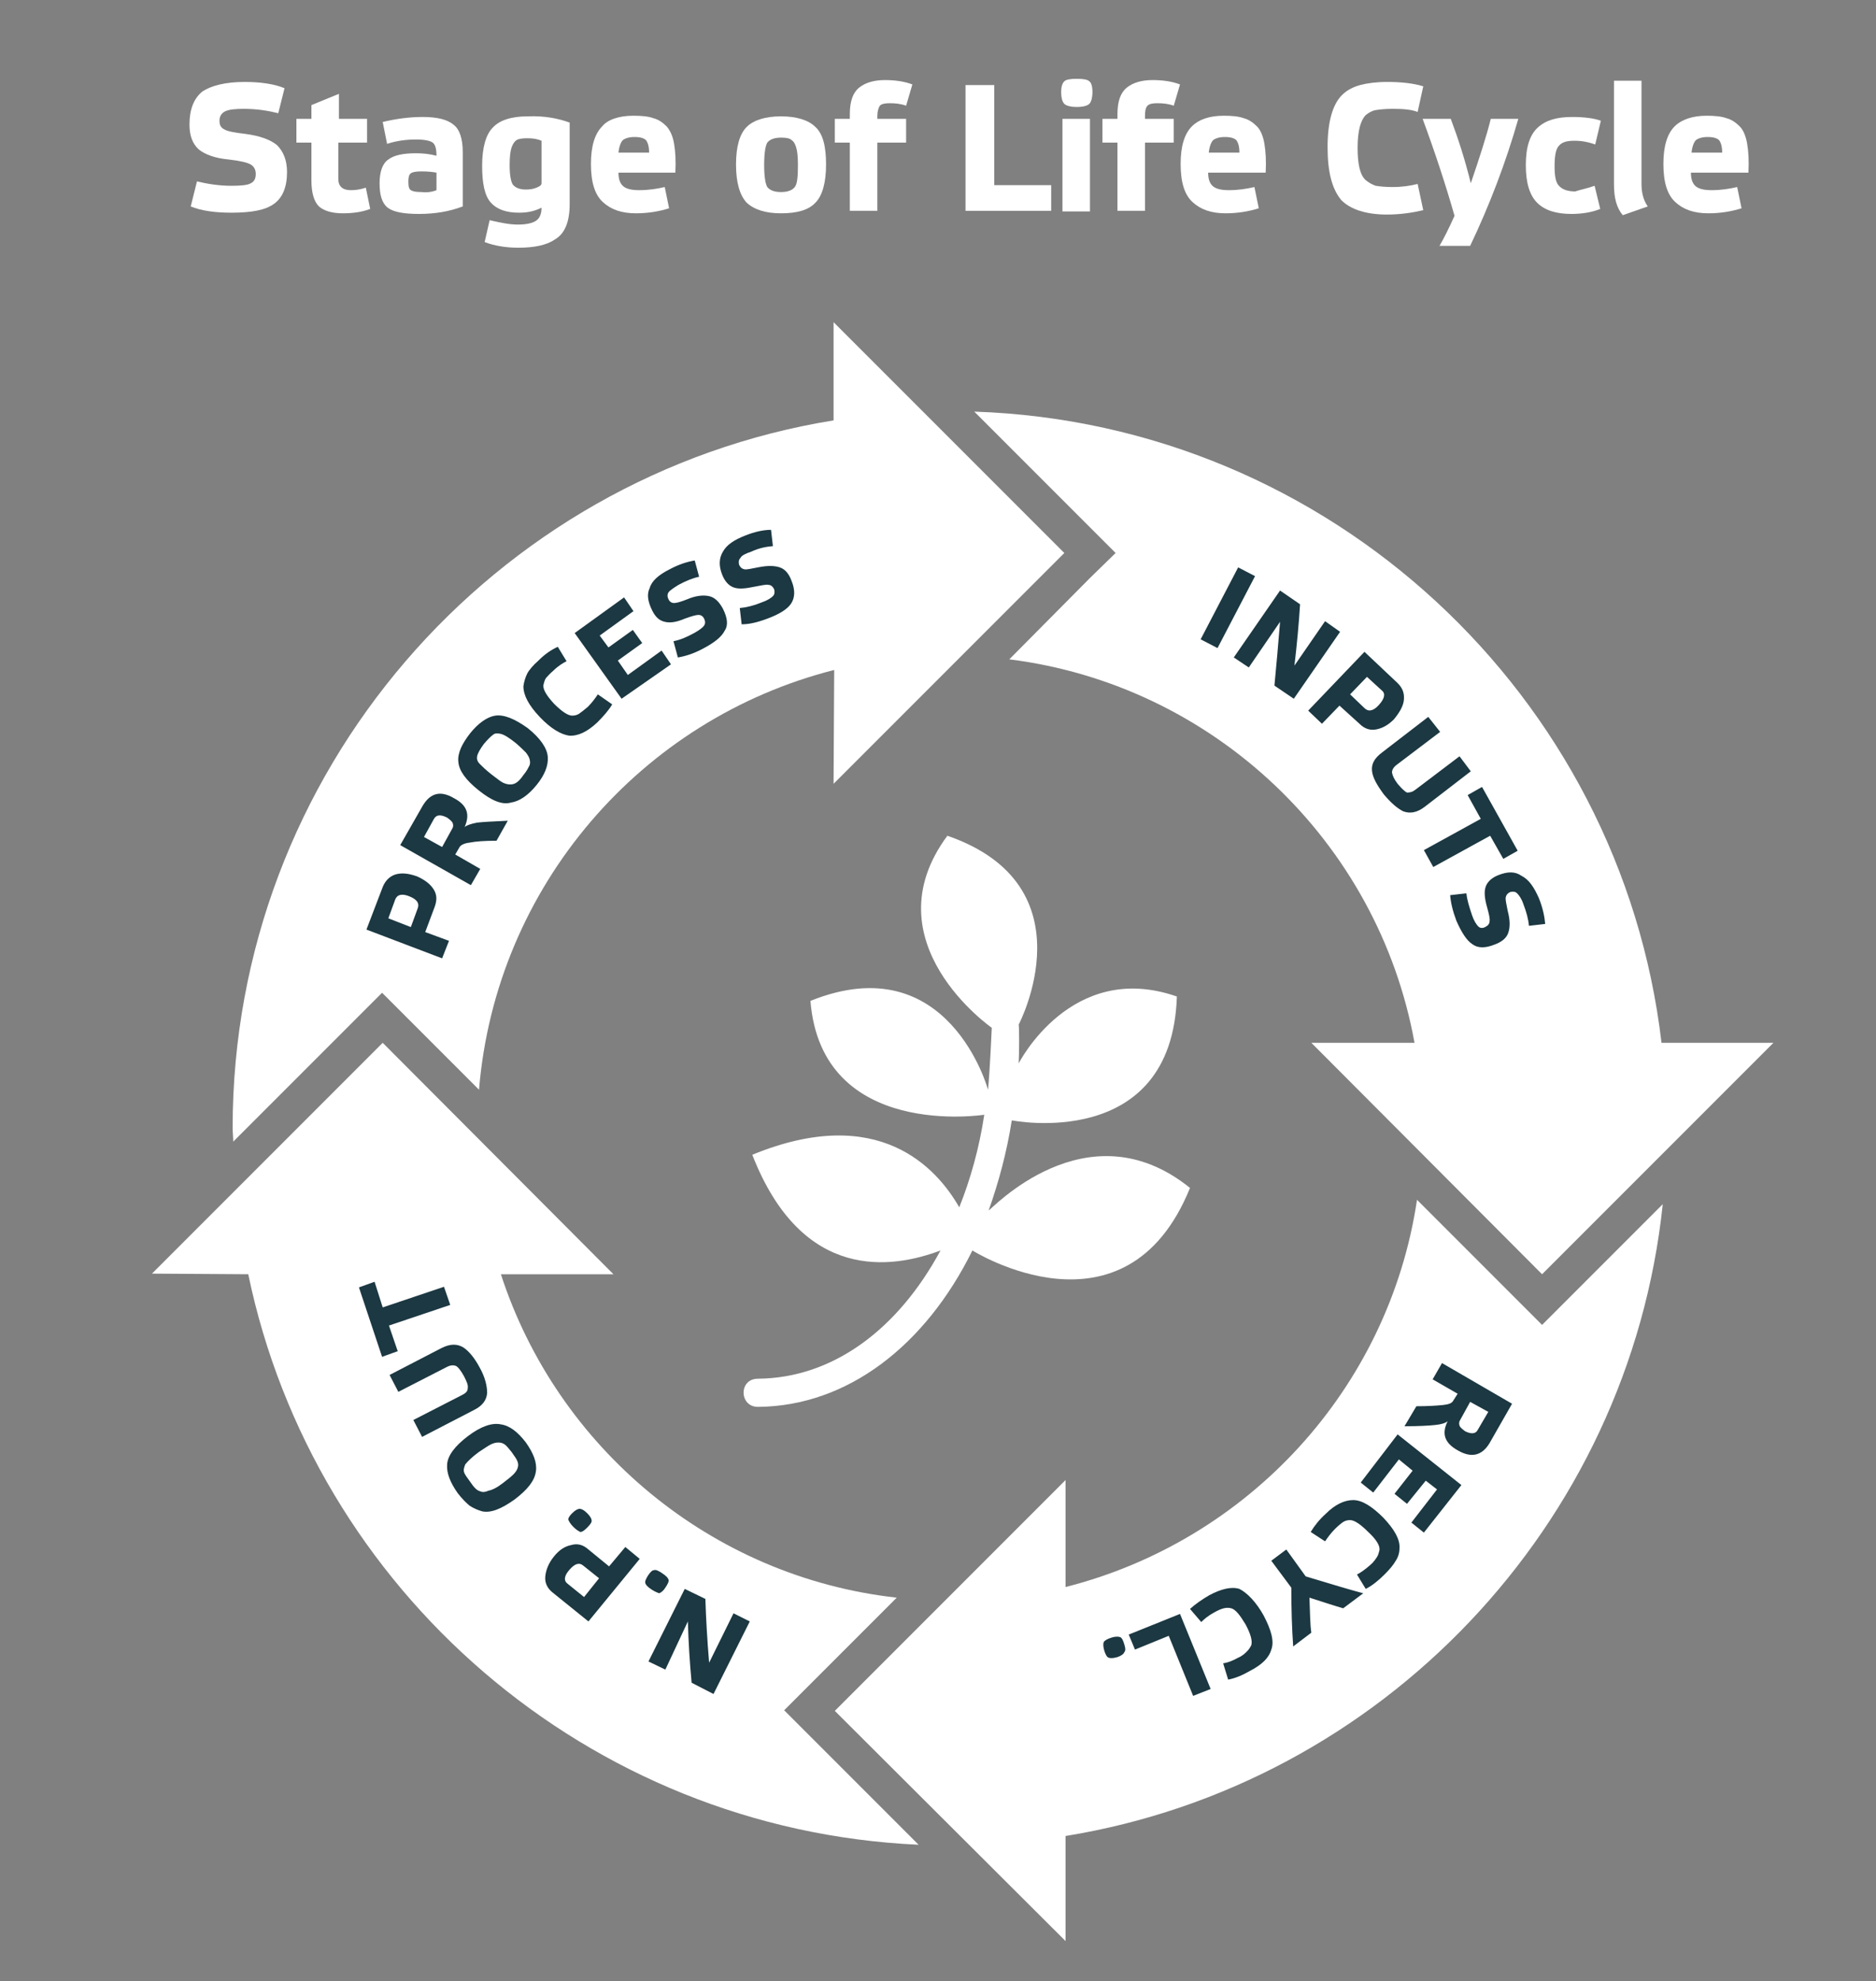 <?xml version="1.0" encoding="utf-8"?>
<!-- Generator: Adobe Illustrator 27.8.0, SVG Export Plug-In . SVG Version: 6.00 Build 0)  -->
<svg version="1.1" id="Ebene_1" xmlns="http://www.w3.org/2000/svg" xmlns:xlink="http://www.w3.org/1999/xlink" x="0px" y="0px"
	 width="300px" height="316.7px" viewBox="0 0 300 316.7" style="enable-background:new 0 0 300 316.7;" xml:space="preserve">
<rect x="0" y="0" width="300" height="316.7" fill="#808080" stroke="none"/>
<style type="text/css">
	.st0{fill:#FFFFFF;}
	.st1{fill:#1C3842;}
</style>
<g>
	<path class="st0" d="M39.1,13.1c2.5,0,4.7,0.3,6.4,1l-1,4c-1.6-0.4-3.4-0.7-5.5-0.7c-1.4,0-2.4,0.1-3,0.4s-0.9,0.8-0.9,1.5
		s0.2,1.1,0.8,1.4c0.5,0.3,1.6,0.5,3.3,0.7c2.3,0.3,4,0.9,5.1,1.8c1,1,1.6,2.4,1.6,4.3c0,2.4-0.7,4.1-2.1,5.1
		c-1.4,1-3.6,1.4-6.8,1.4c-2.6,0-4.8-0.3-6.5-1l1-4c1.7,0.4,3.5,0.7,5.5,0.7c1.5,0,2.6-0.1,3.1-0.4c0.6-0.3,0.8-0.8,0.8-1.5
		s-0.3-1.2-0.8-1.5s-1.7-0.6-3.5-0.8c-2.2-0.2-3.8-0.8-4.8-1.6c-1-0.9-1.5-2.2-1.5-4c0-2.4,0.7-4.2,2.1-5.3
		C33.8,13.7,36,13.1,39.1,13.1z"/>
	<path class="st0" d="M58.7,19v3.8h-4.6v5.8c0,1.2,0.7,1.8,2,1.8c0.8,0,1.5-0.1,2.4-0.4l0.7,3.4c-1.3,0.5-2.8,0.7-4.4,0.7
		c-1.7,0-3-0.4-3.8-1.1c-0.8-0.8-1.2-2.2-1.2-4.2v-6h-2.4V19h2.4v-2.2l4.4-1.8v4H58.7z"/>
	<path class="st0" d="M74,24.3V33c-2.1,0.8-4.4,1.2-7,1.2c-2.4,0-4.1-0.3-5-1s-1.3-2-1.3-3.9s0.5-3.2,1.4-3.8c0.9-0.7,2.4-1,4.4-1
		c1.1,0,2.2,0.1,3.3,0.4c0-1.1-0.2-1.8-0.6-2.1c-0.4-0.3-1.3-0.5-2.7-0.5c-1.5,0-3.1,0.2-4.6,0.7l-0.7-3.5c2.1-0.5,4.2-0.8,6.4-0.8
		c2.3,0,4,0.4,5,1.3C73.5,20.7,74,22.2,74,24.3z M69.8,30.4v-2.8c-0.5-0.1-1.3-0.2-2.4-0.2c-0.9,0-1.4,0.1-1.7,0.3
		c-0.3,0.2-0.4,0.7-0.4,1.3c0,0.8,0.1,1.2,0.4,1.4s0.8,0.3,1.7,0.3C68.2,30.8,69.1,30.7,69.8,30.4z"/>
	<path class="st0" d="M91.1,19.6v13c0,2.9-0.8,4.8-2.4,5.7c-1.3,0.9-3.3,1.3-5.8,1.3c-2,0-3.8-0.3-5.4-0.9l0.8-3.5
		c1.7,0.4,3.2,0.7,4.5,0.7s2.3-0.2,2.9-0.6c0.6-0.4,0.9-1.1,0.9-2.1C85.4,33.8,84.3,34,83,34c-2,0-3.5-0.5-4.5-1.6s-1.4-3.1-1.4-5.9
		c0-2.9,0.6-5,1.7-6.1c1.1-1.2,3-1.8,5.6-1.8C87,18.5,89.2,18.9,91.1,19.6z M86.6,29.3v-6.8c-0.7-0.3-1.4-0.4-2.3-0.4
		c-0.8,0-1.4,0.1-1.7,0.3c-0.3,0.2-0.6,0.6-0.8,1.2c-0.2,0.6-0.3,1.5-0.3,2.8c0,1.6,0.2,2.6,0.5,3.1c0.4,0.5,1.1,0.8,2.1,0.8
		c0.7,0,1.2-0.1,1.7-0.3S86.6,29.6,86.6,29.3z"/>
	<path class="st0" d="M101.3,18.5c1.3,0,2.4,0.1,3.2,0.4c0.8,0.2,1.5,0.7,2.1,1.3c0.6,0.7,1,1.6,1.2,2.8s0.3,2.7,0.2,4.6h-9.1
		c0,1.1,0.3,1.8,0.8,2.2s1.3,0.6,2.5,0.6c1.5,0,2.8-0.2,4.1-0.5l0.7,3.4c-1.6,0.5-3.4,0.8-5.3,0.8c-2.3,0-4-0.6-5.3-1.8
		s-1.9-3.2-1.9-6.1c0-2.8,0.6-4.8,1.8-6C97.2,19.1,99,18.5,101.3,18.5z M101.5,21.9c-0.9,0-1.5,0.2-1.9,0.5c-0.3,0.3-0.6,1-0.7,2
		h4.9c0-1-0.2-1.6-0.5-2C103,22.1,102.4,21.9,101.5,21.9z"/>
	<path class="st0" d="M124.9,34.1c-2.5,0-4.3-0.6-5.5-1.7c-1.1-1.2-1.7-3.2-1.7-6.1s0.6-4.9,1.7-6s3-1.7,5.5-1.7s4.4,0.6,5.5,1.7
		c1.2,1.1,1.7,3.1,1.7,6s-0.6,5-1.7,6.1C129.3,33.6,127.4,34.1,124.9,34.1z M124.9,22c-1.1,0-1.8,0.3-2.2,0.8
		c-0.3,0.5-0.5,1.7-0.5,3.6c0,1.8,0.2,3,0.5,3.5c0.4,0.5,1.1,0.8,2.2,0.8s1.8-0.3,2.2-0.8c0.4-0.5,0.5-1.7,0.5-3.5
		c0-1.4-0.1-2.3-0.3-2.9c-0.2-0.6-0.4-0.9-0.7-1.1C126.3,22.1,125.7,22,124.9,22z"/>
	<path class="st0" d="M140.3,18.5V19h4.6v3.8h-4.6v10.9h-4.4V22.8h-2.4V19h2.4v-0.8c0-2,0.5-3.4,1.5-4.2s2.4-1.2,4.1-1.2
		c1.6,0,3.1,0.2,4.4,0.7l-1,3.4c-0.8-0.3-1.7-0.4-2.6-0.4c-0.8,0-1.3,0.1-1.6,0.4C140.5,17.2,140.3,17.8,140.3,18.5z"/>
	<path class="st0" d="M154.4,33.7V13.6h4.6v16h9.1v4.1H154.4z"/>
	<path class="st0" d="M174.7,14.7c0,0.9-0.2,1.6-0.5,1.9s-1,0.5-2,0.5s-1.7-0.2-2-0.5s-0.5-0.9-0.5-1.9c0-0.9,0.2-1.4,0.5-1.7
		s1-0.4,2-0.4s1.7,0.1,2,0.4C174.5,13.2,174.7,13.8,174.7,14.7z M169.9,19h4.4v14.8h-4.4V19z"/>
	<path class="st0" d="M183.1,18.5V19h4.6v3.8h-4.6v10.9h-4.4V22.8h-2.4V19h2.4v-0.8c0-2,0.5-3.4,1.5-4.2s2.4-1.2,4.1-1.2
		c1.6,0,3.1,0.2,4.4,0.7l-1,3.4c-0.8-0.3-1.7-0.4-2.6-0.4c-0.8,0-1.3,0.1-1.6,0.4S183.1,17.8,183.1,18.5z"/>
	<path class="st0" d="M195.7,18.5c1.3,0,2.4,0.1,3.2,0.4c0.8,0.2,1.5,0.7,2.1,1.3s1,1.6,1.2,2.8s0.3,2.7,0.2,4.6h-9.2
		c0,1.1,0.3,1.8,0.8,2.2s1.3,0.6,2.5,0.6c1.5,0,2.8-0.2,4.1-0.5l0.7,3.4c-1.6,0.5-3.4,0.8-5.3,0.8c-2.3,0-4-0.6-5.3-1.8
		s-1.9-3.2-1.9-6.1c0-2.8,0.6-4.8,1.8-6C191.7,19.1,193.4,18.5,195.7,18.5z M195.9,21.9c-0.9,0-1.5,0.2-1.9,0.5
		c-0.3,0.3-0.6,1-0.7,2h4.9c0-1-0.2-1.6-0.5-2C197.4,22.1,196.8,21.9,195.9,21.9z"/>
	<path class="st0" d="M212.3,23.5c0-4,0.8-6.8,2.3-8.3c0.8-0.8,1.8-1.3,2.9-1.6c1.1-0.3,2.6-0.5,4.3-0.5c2.2,0,4.2,0.2,5.8,0.7
		l-0.9,4.1c-1-0.4-2.3-0.5-4-0.5c-1.2,0-2.1,0.1-2.7,0.2c-0.6,0.1-1.1,0.4-1.6,0.8c-0.8,0.8-1.3,2.5-1.3,5.2s0.4,4.4,1.3,5.2
		c0.5,0.4,1,0.7,1.6,0.9c0.6,0.1,1.5,0.2,2.7,0.2c1.5,0,2.9-0.2,4-0.5l0.9,4.2c-1.7,0.4-3.7,0.7-5.8,0.7c-3.3,0-5.8-0.8-7.3-2.3
		C213,30.2,212.3,27.5,212.3,23.5z"/>
	<path class="st0" d="M238.4,19h4.4c-2,7-4.6,13.8-7.7,20.3h-4.9c0.7-1.2,1.5-2.8,2.4-4.8c-1.4-4.9-3.1-10.1-5.1-15.5h4.5
		c1.2,3.2,2.3,6.6,3.2,10.3C236.6,25.2,237.7,21.8,238.4,19z"/>
	<path class="st0" d="M255,29.7l0.9,3.7c-1.2,0.5-2.8,0.8-4.6,0.8c-2.5,0-4.3-0.6-5.5-1.8s-1.8-3.2-1.8-6s0.6-4.8,1.9-6
		c1.3-1.2,3.1-1.7,5.5-1.7c1.9,0,3.5,0.2,4.6,0.6l-0.9,3.8c-1.1-0.4-2.2-0.6-3.3-0.6c-1.2,0-2,0.2-2.5,0.8c-0.5,0.5-0.7,1.6-0.7,3.3
		c0,1.6,0.2,2.7,0.8,3.2c0.5,0.5,1.3,0.8,2.5,0.8C252.8,30.3,253.9,30.1,255,29.7z"/>
	<path class="st0" d="M258.1,12.9h4.4v16.5c0,1.4,0.3,2.6,1,3.6l-4,1.4c-1-1.2-1.4-2.8-1.4-4.9V12.9z"/>
	<path class="st0" d="M272.9,18.5c1.3,0,2.4,0.1,3.2,0.4c0.8,0.2,1.5,0.7,2.1,1.3s1,1.6,1.2,2.8s0.3,2.7,0.2,4.6h-9.2
		c0,1.1,0.3,1.8,0.8,2.2s1.3,0.6,2.5,0.6c1.5,0,2.8-0.2,4.1-0.5l0.7,3.4c-1.6,0.5-3.4,0.8-5.3,0.8c-2.3,0-4-0.6-5.3-1.8
		s-1.9-3.2-1.9-6.1c0-2.8,0.6-4.8,1.8-6C268.9,19.1,270.7,18.5,272.9,18.5z M273.1,21.9c-0.9,0-1.5,0.2-1.9,0.5
		c-0.3,0.3-0.6,1-0.7,2h4.9c0-1-0.2-1.6-0.5-2C274.6,22.1,274,21.9,273.1,21.9z"/>
</g>
<path class="st0" d="M133.4,107.1c-30.8,7.8-54.1,34.5-56.8,67.1l-11.5-11.5l-4-4l-4,4l-19.8,19.8c0-0.7-0.1-1.5-0.1-2.2
	c0-56.9,41.7-104.3,96.1-113.1V51.5l36.9,36.9l-36.9,36.9L133.4,107.1z M190.3,189.9c-10.3,25.4-34.8,10-34.8,10
	c-7.5,15.2-20,24.9-34.3,25c-3,0-3.1-4.5,0-4.5c12-0.1,22.4-7.9,29.2-20.5c-7.7,2.9-22.1,5.2-30.1-15.3c20.2-8.3,29.5,2.1,33.1,8.4
	c1.8-4.5,3.2-9.5,4-14.8c0,0-26,4.1-27.8-18.2c22.1-8.9,28.4,14.2,28.4,14.2c0.3-3.1,0.6-9.8,0.6-9.9c0,0-19.7-13.7-7.1-30.7
	c23.1,8,11.4,30.2,11.4,30.2c0.1,0.3,0.1,4.4,0,6.2c0,0,8.4-16.6,25.3-10.7c-0.8,24.9-26.4,19.8-26.4,19.8
	c-0.8,5.1-2.1,9.9-3.7,14.4C158.3,193.6,173.8,176.6,190.3,189.9z"/>
<path class="st0" d="M178.4,88.4l-4-4l-18.6-18.6c56.9,1.9,103.4,45.4,109.9,100.9h17.9l-37,37l-36.9-37h16.5
	c-5.8-32.1-32.1-57.2-64.8-61.3l12.9-13L178.4,88.4z M39.7,203.7c10.5,50.5,54.3,88.8,107.2,91.2l-17.5-17.5l-4-4l4-4l14-14
	c-29.7-3.3-54.3-24-63.3-51.7h18l-36.9-37l-36.9,36.9L39.7,203.7C39.7,203.6,39.7,203.7,39.7,203.7z M170.4,310.3v-16.8
	c50.5-8.2,90.1-49.6,95.5-101l-15.3,15.3l-4,4l-4-4l-16-16c-4.5,30.2-27,54.5-56.2,61.9v-17.1l-36.9,36.9L170.4,310.3z"/>
<path class="st1" d="M68,149l3.8,1.4l-1.1,2.8l-12.1-4.6l2.6-6.8c0.4-1,1.1-1.7,2-2c1-0.3,2.1-0.2,3.5,0.3c1.1,0.5,2,1.1,2.6,2
	s0.6,1.8,0.2,2.9L68,149z M62.1,146.8l3.6,1.4l1.1-3c0.3-0.8-0.1-1.4-1.3-1.9c-1.2-0.5-2-0.3-2.3,0.5L62.1,146.8z M74.3,132.2
	c0.4-0.3,1-0.5,2-0.7c0.9-0.1,2.6-0.2,4.9-0.3l-1.8,3.2c-1.9,0-3.3,0.1-4.3,0.3c-0.9,0.1-1.4,0.4-1.6,0.7l-0.7,1.2l4,2.3l-1.5,2.6
	L64,135.1l3.6-6.3c1.2-2,2.8-2.5,5-1.2C74.7,128.7,75.2,130.2,74.3,132.2z M69.4,130.9l-1.6,2.9l2.9,1.6l1.6-2.9
	c0.2-0.3,0.2-0.6,0.1-0.9c-0.1-0.3-0.5-0.6-0.9-0.9C70.5,130.2,69.8,130.2,69.4,130.9z M76.5,126.3c-2-1.6-3.1-3.1-3.2-4.5
	c-0.1-0.7,0.1-1.5,0.4-2.2s0.8-1.5,1.5-2.4c1.3-1.6,2.7-2.6,4-2.8c1.4-0.2,3.1,0.5,5.2,2c2,1.6,3.1,3.2,3.2,4.6s-0.5,2.9-1.8,4.5
	s-2.7,2.6-4.1,2.8C80.3,128.7,78.6,128,76.5,126.3z M78.6,123.8c0.8,0.6,1.4,1.1,1.8,1.3c0.4,0.2,0.8,0.3,1.2,0.3s0.7-0.1,1-0.3
	s0.7-0.6,1.1-1.2c0.5-0.6,0.7-1,0.9-1.4c0.2-0.3,0.2-0.7,0.1-1.1s-0.3-0.7-0.6-1.1c-0.3-0.3-0.9-0.9-1.6-1.5c-1-0.8-1.9-1.4-2.5-1.5
	c-0.5-0.1-0.9-0.1-1.2,0.2c-0.3,0.2-0.8,0.7-1.4,1.4c-0.6,0.8-1,1.5-1.1,2s0.1,0.9,0.4,1.2C77.1,122.5,77.7,123.1,78.6,123.8z
	 M86.3,114.6c-1.8-1.9-2.6-3.5-2.6-4.9c0.1-0.7,0.3-1.4,0.6-2s1-1.4,1.8-2.1c1-1,2-1.7,3.1-2.2l1.4,2.3c-0.6,0.3-1.4,0.8-2.1,1.5
	c-0.6,0.5-1,1-1.2,1.2c-0.2,0.3-0.3,0.7-0.4,1.1c-0.1,0.7,0.5,1.7,1.7,3c1.2,1.2,2.2,1.9,2.9,1.9c0.4,0,0.8-0.1,1.1-0.3
	c0.3-0.2,0.8-0.6,1.4-1.1c0.7-0.7,1.2-1.4,1.6-2l2.3,1.6c-0.6,1-1.4,1.9-2.4,2.9c-1.6,1.5-3.1,2.2-4.5,2.1
	C89.7,117.4,88.1,116.5,86.3,114.6z M99.4,111.7l-7.5-10.5l7.9-5.7l1.5,2.2l-5.4,3.9l1.4,1.9l3.9-2.8l1.5,2.1l-3.9,2.8l1.6,2.3
	l5.4-3.9l1.5,2.2L99.4,111.7z M107.1,91c1.5-0.8,2.8-1.2,4-1.4l0.7,2.6c-1,0.2-2.2,0.7-3.3,1.3c-0.8,0.5-1.4,0.9-1.6,1.2
	s-0.2,0.7,0,1.1s0.5,0.6,0.9,0.6s1.1-0.2,2.1-0.6c1.4-0.6,2.6-0.7,3.5-0.5s1.6,0.9,2.2,2c0.7,1.4,0.9,2.6,0.3,3.5
	c-0.5,1-1.6,1.9-3.5,2.9c-1.5,0.8-2.8,1.2-4,1.4l-0.7-2.6c1.1-0.2,2.2-0.7,3.3-1.3c0.9-0.5,1.4-0.9,1.6-1.2c0.2-0.3,0.2-0.7,0-1.1
	s-0.5-0.6-0.9-0.6s-1.1,0.2-2.2,0.6c-1.4,0.6-2.4,0.7-3.2,0.5c-0.9-0.2-1.5-0.8-2-1.8c-0.7-1.4-0.9-2.6-0.4-3.6
	C104.2,92.9,105.3,91.9,107.1,91z M119.2,85.6c1.5-0.6,2.9-0.9,4.1-0.9l0.3,2.6c-1.1,0.1-2.2,0.3-3.5,0.9c-0.9,0.3-1.5,0.6-1.7,1
	c-0.3,0.3-0.3,0.7-0.2,1.1c0.2,0.4,0.4,0.6,0.8,0.7s1.1-0.1,2.2-0.3c1.5-0.3,2.6-0.3,3.5,0s1.5,1.1,1.9,2.2c0.6,1.5,0.5,2.7-0.1,3.6
	s-1.9,1.7-3.8,2.4c-1.6,0.6-2.9,0.9-4.1,0.9l-0.3-2.6c1.1-0.1,2.3-0.4,3.5-0.9c0.9-0.3,1.5-0.7,1.8-1s0.3-0.7,0.2-1.1
	c-0.2-0.4-0.5-0.7-0.9-0.7c-0.4-0.1-1.2,0.1-2.3,0.3c-1.4,0.3-2.5,0.4-3.3,0.1s-1.4-1-1.8-2c-0.6-1.5-0.5-2.7,0.1-3.7
	C116.2,87.1,117.4,86.3,119.2,85.6z M106.4,266.9l-2.7-1.3l5.8-11.6l3.3,1.6c0.1,3.2,0.3,6.6,0.6,10.2l3.9-7.9l2.6,1.3l-5.8,11.6
	l-3.5-1.8c-0.3-3.2-0.5-6.4-0.6-9.8L106.4,266.9z M104.2,254.1c-0.6-0.4-0.9-0.7-1-1s0.1-0.7,0.4-1.2c0.4-0.6,0.7-0.9,1-0.9
	c0.3-0.1,0.7,0.1,1.3,0.5s0.9,0.7,1,1s-0.1,0.7-0.5,1.3c-0.3,0.5-0.7,0.8-1,0.9C105.2,254.6,104.8,254.5,104.2,254.1z M97.4,250.4
	l2.6-3.1l2.3,1.9l-8.2,10l-5.7-4.6c-0.9-0.7-1.3-1.6-1.2-2.6c0.1-1,0.5-2.1,1.4-3.2c0.8-1,1.7-1.6,2.7-1.8c1-0.3,1.9-0.1,2.8,0.7
	L97.4,250.4z M93.4,255.3l2.4-3l-2.5-2c-0.7-0.6-1.4-0.3-2.2,0.6c-0.9,1-1,1.8-0.3,2.3L93.4,255.3z M91.7,244.1
	c-0.5-0.5-0.7-0.9-0.8-1.1c-0.1-0.3,0.2-0.7,0.6-1.1c0.5-0.5,0.9-0.7,1.2-0.7s0.7,0.2,1.2,0.7s0.7,0.9,0.7,1.1
	c0.1,0.3-0.2,0.7-0.7,1.2s-0.8,0.7-1.1,0.7C92.6,244.8,92.2,244.6,91.7,244.1z M82.3,239.7c-2.1,1.5-3.8,2.2-5.2,1.9
	c-0.7-0.2-1.4-0.5-2-0.9c-0.6-0.5-1.2-1.1-1.9-2c-1.2-1.7-1.8-3.2-1.7-4.6c0.1-1.4,1.2-2.9,3.3-4.5c2.1-1.6,3.9-2.2,5.3-1.9
	c1.4,0.2,2.7,1.2,4,2.9c1.2,1.7,1.8,3.2,1.6,4.6C85.5,236.7,84.4,238.1,82.3,239.7z M80.4,237.1c0.8-0.6,1.4-1.1,1.7-1.4
	c0.3-0.3,0.6-0.7,0.7-1.1c0.1-0.3,0.1-0.7-0.1-1.1c-0.1-0.3-0.5-0.8-0.9-1.4c-0.5-0.6-0.8-1-1.1-1.2s-0.6-0.3-1-0.3
	s-0.8,0.1-1.2,0.3c-0.4,0.2-1,0.6-1.9,1.2c-1.1,0.8-1.8,1.5-2.2,2c-0.2,0.5-0.3,0.9-0.2,1.2c0.1,0.4,0.5,0.9,1,1.6
	c0.6,0.9,1.1,1.4,1.6,1.5c0.4,0.2,0.9,0.1,1.3-0.1C78.7,238.2,79.5,237.8,80.4,237.1z M71.5,218.5l-7.8,4l-1.4-2.7l8.3-4.3
	c1.4-0.7,2.5-0.7,3.5-0.1c0.9,0.6,1.8,1.7,2.6,3.2c0.9,1.6,1.2,3,1.2,4.1c-0.1,1.1-0.7,2-2.1,2.7l-8.3,4.3l-1.4-2.7l7.8-4
	c0.6-0.3,0.9-0.6,0.9-1.1c0.1-0.5-0.2-1.1-0.6-1.9c-0.5-0.9-0.9-1.4-1.2-1.6C72.6,218.2,72.1,218.2,71.5,218.5z M61.2,209l9.8-3.3
	l1,2.9l-9.8,3.3l1.4,4.1l-2.5,0.9l-3.7-11.1l2.5-0.9L61.2,209z M231.5,227.2c-0.4,0.3-1,0.5-2,0.6c-0.9,0.1-2.6,0.2-4.9,0.2l1.9-3.2
	c1.9,0,3.3-0.1,4.3-0.2c0.9-0.1,1.4-0.3,1.6-0.7l0.7-1.1l-4-2.3l1.5-2.6l11.2,6.5l-3.6,6.3c-1.2,2-2.9,2.4-5,1.2
	C231,230.7,230.5,229.2,231.5,227.2z M236.3,228.6l1.7-2.9l-2.9-1.6l-1.6,2.9c-0.2,0.3-0.2,0.6-0.1,0.9c0.1,0.3,0.5,0.6,0.9,0.9
	C235.3,229.3,236,229.2,236.3,228.6z M223.5,229.3l10.2,8.1l-6,7.6l-2-1.6l4.1-5.3l-1.8-1.4l-3,3.7l-2-1.6l2.9-3.7l-2.2-1.8
	l-4.1,5.3l-2-1.6L223.5,229.3z M221.2,242.6c1.8,1.9,2.7,3.5,2.6,4.9c0,0.7-0.2,1.4-0.6,2c-0.4,0.7-1,1.4-1.8,2.2c-1,1-2,1.8-3,2.3
	l-1.4-2.3c0.6-0.3,1.3-0.8,2.1-1.5c0.6-0.5,0.9-1,1.1-1.3c0.2-0.3,0.3-0.7,0.4-1.1c0.1-0.7-0.5-1.7-1.8-2.9
	c-1.2-1.2-2.2-1.9-2.9-1.9c-0.4,0-0.8,0.1-1.1,0.3s-0.8,0.6-1.3,1.1c-0.7,0.7-1.2,1.4-1.6,2l-2.3-1.5c0.6-1,1.4-2,2.4-2.9
	c1.5-1.5,3-2.2,4.4-2.2C217.8,239.8,219.4,240.8,221.2,242.6z M218,254.7l-3.2,2.4c-1.4-0.4-3.2-1-5.4-1.7c0.1,2.4,0.1,4.3,0.3,5.6
	l-2.9,2.2c-0.2-2.8-0.3-6-0.3-9.4l-3.2-4.3l2.4-1.8l3.1,4.3C213.1,253.3,216.1,254.2,218,254.7z M202.1,258.3
	c1.2,2.3,1.7,4.1,1.2,5.4c-0.2,0.7-0.6,1.3-1.1,1.8s-1.3,1.1-2.3,1.6c-1.2,0.7-2.4,1.2-3.5,1.4l-0.8-2.6c0.7-0.1,1.5-0.4,2.4-0.9
	c0.7-0.3,1.1-0.7,1.4-1c0.3-0.3,0.5-0.6,0.7-1c0.2-0.7-0.1-1.8-0.9-3.3c-0.9-1.5-1.6-2.4-2.3-2.6c-0.4-0.1-0.8-0.1-1.2,0
	s-0.9,0.3-1.6,0.7c-0.9,0.5-1.5,1-2,1.5l-1.8-2.1c0.9-0.8,1.9-1.5,3.1-2.2c1.9-1,3.5-1.4,4.8-1C199.4,254.6,200.9,256.1,202.1,258.3
	z M188.7,258l4.9,12l-2.8,1.1l-3.9-9.6l-5.4,2.2l-1-2.4L188.7,258z M178.7,264.9c-0.7,0.2-1.1,0.2-1.4,0.1c-0.3-0.1-0.5-0.5-0.7-1.1
	c-0.2-0.7-0.2-1.1-0.1-1.4c0.2-0.3,0.6-0.5,1.2-0.7c0.6-0.2,1.1-0.2,1.4-0.1c0.3,0.1,0.5,0.5,0.7,1.2c0.2,0.6,0.2,1,0,1.2
	C179.7,264.4,179.3,264.7,178.7,264.9z M192,102.2l6-11.5l2.7,1.4l-6,11.5L192,102.2z M211.9,99.3l2.4,1.7l-7.4,10.7l-3.1-2.1
	c0.3-3.1,0.6-6.5,0.9-10.2l-5,7.3l-2.4-1.6l7.4-10.7l3.2,2.2c-0.2,3.2-0.5,6.4-0.9,9.8L211.9,99.3z M214.2,112.8l-2.8,2.9l-2.2-2.1
	l9-9.4l5.3,5c0.8,0.8,1.1,1.6,1,2.7c-0.1,1-0.7,2-1.6,3.1c-0.9,0.9-1.8,1.4-2.8,1.6s-1.9-0.1-2.7-0.9L214.2,112.8z M218.6,108.2
	l-2.7,2.8l2.3,2.2c0.6,0.6,1.4,0.5,2.3-0.5c0.9-1,1.1-1.8,0.5-2.3L218.6,108.2z M226.4,126.2l7-5.3l1.8,2.4l-7.4,5.7
	c-1.2,0.9-2.3,1.1-3.4,0.7c-1-0.5-2-1.4-3.1-2.7c-1.1-1.5-1.8-2.7-1.9-3.8s0.4-2,1.6-2.9l7.4-5.7l1.9,2.4l-7,5.3
	c-0.5,0.4-0.7,0.8-0.7,1.2c0.1,0.5,0.3,1,0.9,1.8c0.6,0.7,1.1,1.2,1.5,1.4C225.5,126.7,225.9,126.6,226.4,126.2z M238.3,133.6
	l-9.1,5l-1.5-2.7l9.1-5l-2.1-3.8l2.3-1.3l5.7,10.2l-2.3,1.3L238.3,133.6z M246.1,143.6c0.6,1.5,0.9,2.9,1,4.1l-2.6,0.3
	c-0.1-1.1-0.4-2.2-0.9-3.5c-0.3-0.9-0.7-1.4-1-1.7s-0.7-0.3-1.1-0.2c-0.4,0.2-0.6,0.4-0.7,0.8c-0.1,0.4,0.1,1.1,0.3,2.2
	c0.4,1.5,0.4,2.6,0.1,3.5c-0.3,0.9-1.1,1.5-2.2,1.9c-1.5,0.6-2.7,0.6-3.6-0.1c-0.9-0.6-1.7-1.9-2.5-3.7c-0.6-1.6-0.9-2.9-1-4.1
	l2.6-0.3c0.1,1.1,0.5,2.3,0.9,3.5c0.3,0.9,0.7,1.5,1,1.8s0.7,0.3,1.1,0.1c0.4-0.2,0.7-0.5,0.7-0.9c0.1-0.4-0.1-1.2-0.4-2.3
	c-0.4-1.4-0.5-2.5-0.2-3.3s1-1.4,2-1.8c1.5-0.6,2.7-0.6,3.7,0.1C244.5,140.6,245.3,141.8,246.1,143.6z"/>
</svg>
